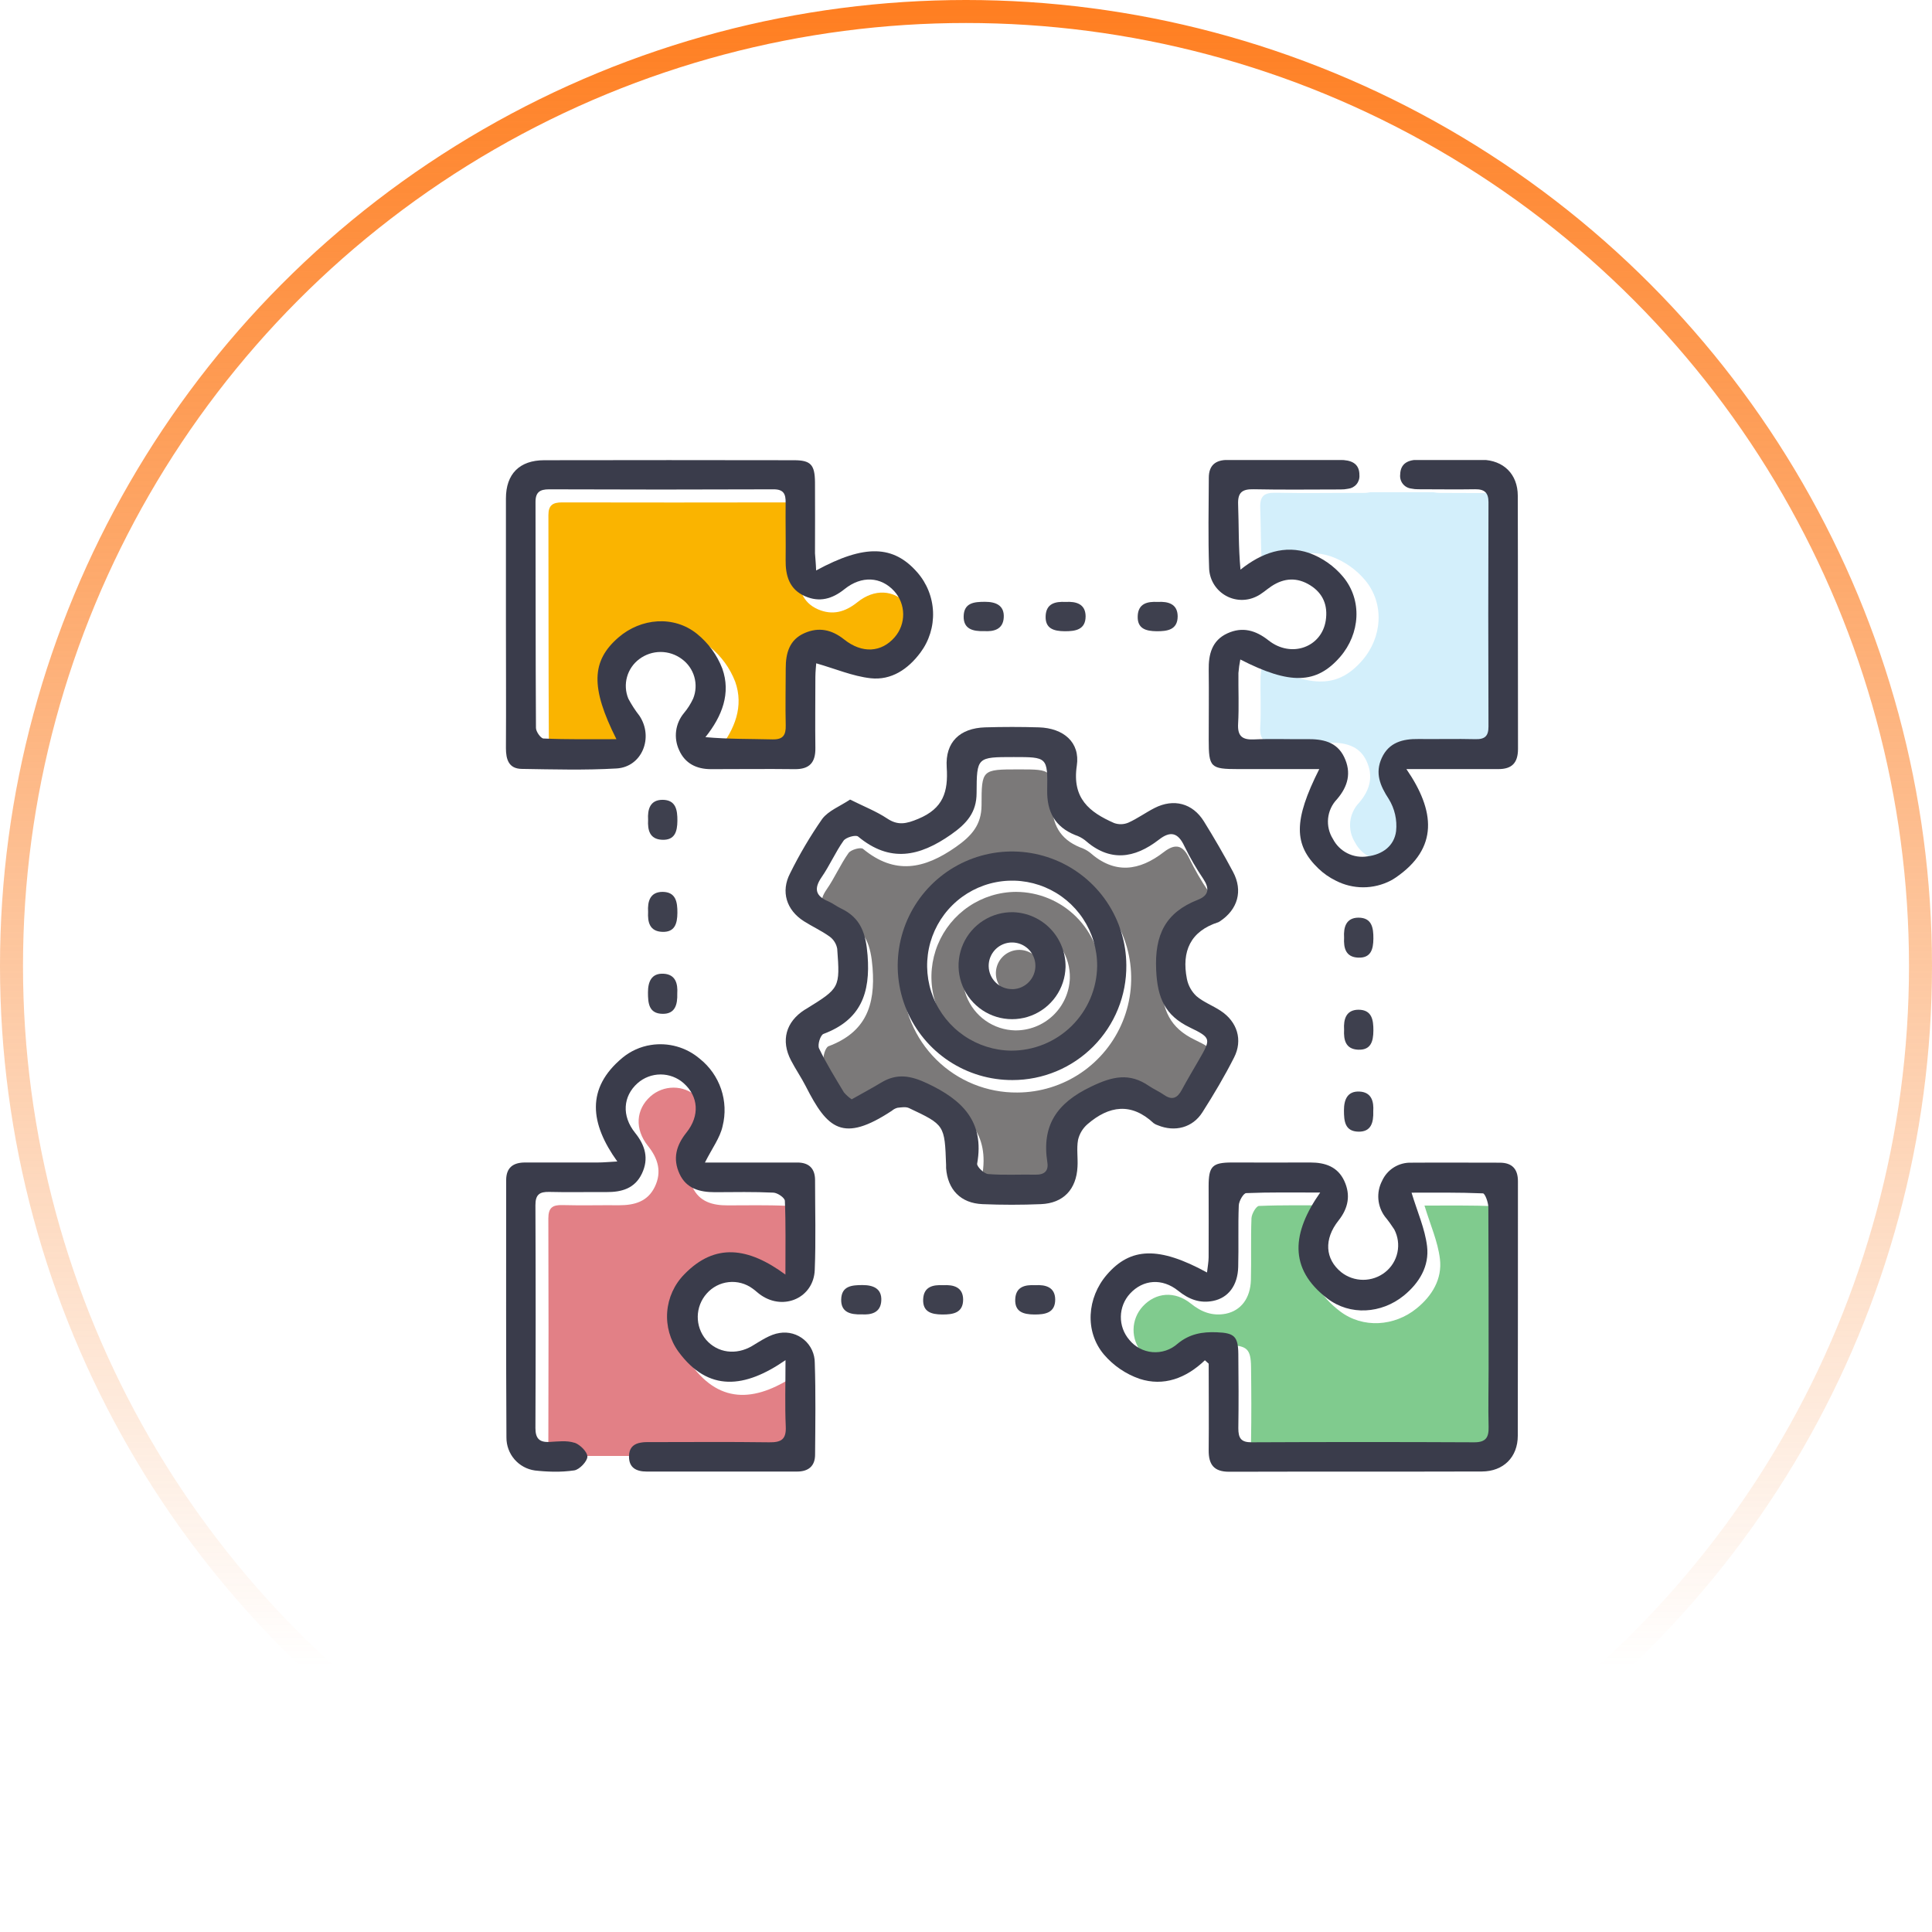 <?xml version="1.0" encoding="UTF-8"?>
<svg xmlns="http://www.w3.org/2000/svg" width="168" height="168" viewBox="0 0 168 168" fill="none">
  <circle cx="84" cy="84" r="83" stroke="url(#paint0_linear_604_352)" stroke-width="2"></circle>
  <g clip-path="url(#clip0_604_352)">
    <path d="M74.486 96.678C74.233 96.504 74.007 96.295 73.812 96.057C73.059 94.804 72.284 93.554 71.652 92.238C71.507 91.933 71.776 91.081 72.04 90.98C75.277 89.765 76.132 87.435 75.874 84.149C75.725 82.239 75.288 80.882 73.543 80.06C73.172 79.885 72.842 79.615 72.466 79.456C71.366 78.994 71.177 78.357 71.878 77.348C72.578 76.34 73.073 75.18 73.785 74.177C73.991 73.883 74.846 73.647 75.046 73.815C77.819 76.104 80.378 75.571 83.126 73.644C84.5 72.68 85.344 71.721 85.352 70.026C85.352 66.904 85.391 66.904 88.581 66.904C91.492 66.904 91.538 66.904 91.492 69.79C91.461 71.655 92.162 72.966 93.913 73.68C94.218 73.78 94.505 73.929 94.762 74.123C96.927 76.046 99.071 75.741 101.204 74.09C102.204 73.317 102.872 73.48 103.416 74.639C103.896 75.629 104.447 76.583 105.065 77.494C105.614 78.318 105.57 78.931 104.592 79.316C101.797 80.415 100.827 82.338 100.967 85.421C101.08 87.856 101.728 89.372 103.902 90.422C105.777 91.329 105.724 91.436 104.688 93.233C104.185 94.104 103.669 94.969 103.191 95.854C102.814 96.552 102.366 96.775 101.654 96.283C101.242 96.008 100.769 95.799 100.357 95.513C98.637 94.323 97.158 94.67 95.287 95.574C92.338 96.994 91.002 98.931 91.505 102.152C91.623 102.894 91.25 103.234 90.477 103.218C89.103 103.19 87.729 103.275 86.355 103.166C86.001 103.138 85.358 102.512 85.401 102.262C86.061 98.596 84.102 96.709 81.073 95.285C79.652 94.618 78.44 94.376 77.077 95.2C76.253 95.706 75.406 96.159 74.486 96.678ZM88.474 95.002C90.44 94.992 92.359 94.4 93.988 93.3C95.617 92.2 96.883 90.642 97.626 88.822C98.37 87.002 98.557 85.003 98.164 83.078C97.771 81.152 96.816 79.386 95.419 78.003C94.022 76.62 92.247 75.682 90.317 75.307C88.387 74.933 86.389 75.139 84.577 75.9C82.764 76.661 81.218 77.942 80.133 79.582C79.049 81.221 78.475 83.145 78.484 85.111C78.484 86.418 78.743 87.712 79.246 88.918C79.75 90.125 80.487 91.219 81.416 92.139C82.345 93.059 83.447 93.786 84.658 94.277C85.87 94.769 87.167 95.015 88.474 95.002Z" fill="#7B7979"></path>
    <path d="M95.779 84.973C95.773 86.432 95.336 87.856 94.523 89.067C93.709 90.278 92.556 91.221 91.207 91.777C89.858 92.334 88.375 92.479 86.944 92.195C85.513 91.91 84.199 91.209 83.166 90.178C82.133 89.148 81.428 87.836 81.139 86.406C80.851 84.976 80.993 83.493 81.546 82.143C82.099 80.793 83.039 79.637 84.248 78.821C85.457 78.004 86.881 77.563 88.34 77.554C90.308 77.558 92.195 78.34 93.589 79.73C94.983 81.12 95.77 83.005 95.779 84.973ZM93.031 85.064C93.053 84.144 92.802 83.238 92.31 82.461C91.818 81.683 91.106 81.07 90.265 80.697C89.424 80.324 88.49 80.209 87.584 80.366C86.677 80.524 85.838 80.946 85.171 81.581C84.505 82.215 84.041 83.033 83.84 83.93C83.638 84.828 83.707 85.766 84.038 86.624C84.37 87.482 84.948 88.223 85.7 88.753C86.453 89.283 87.345 89.578 88.265 89.6C89.493 89.615 90.679 89.15 91.569 88.305C92.459 87.459 92.984 86.299 93.031 85.072V85.064Z" fill="#7B7979"></path>
    <path d="M88.646 86.66C88.243 86.663 87.848 86.546 87.511 86.324C87.175 86.102 86.912 85.785 86.756 85.413C86.6 85.041 86.559 84.632 86.637 84.236C86.715 83.841 86.909 83.477 87.195 83.192C87.48 82.908 87.843 82.714 88.239 82.637C88.635 82.559 89.044 82.601 89.416 82.757C89.788 82.913 90.105 83.177 90.326 83.513C90.548 83.85 90.664 84.245 90.66 84.648C90.657 85.181 90.443 85.691 90.066 86.068C89.689 86.444 89.179 86.657 88.646 86.66Z" fill="#7B7979"></path>
    <path d="M123.868 104.832C125.822 104.832 127.941 104.801 130.057 104.886C130.238 104.886 130.524 105.681 130.527 106.109C130.56 110.78 130.549 115.451 130.549 120.122C130.549 121.818 130.516 123.51 130.549 125.203C130.571 126.11 130.307 126.535 129.312 126.533C122.854 126.502 116.396 126.502 109.94 126.533C109.006 126.533 108.772 126.156 108.786 125.305C108.824 123.153 108.813 121.002 108.786 118.85C108.766 117.314 108.428 117.026 106.92 116.965C105.65 116.913 104.529 117.103 103.482 117.979C103.187 118.238 102.843 118.434 102.47 118.556C102.097 118.678 101.704 118.724 101.313 118.69C100.922 118.656 100.542 118.544 100.196 118.359C99.85 118.175 99.545 117.922 99.299 117.617C98.817 117.055 98.558 116.336 98.57 115.596C98.583 114.856 98.867 114.147 99.368 113.602C100.494 112.379 102.157 112.228 103.561 113.36C104.485 114.105 105.447 114.459 106.604 114.234C107.915 113.959 108.733 112.89 108.775 111.286C108.821 109.503 108.753 107.714 108.824 105.931C108.841 105.551 109.234 104.875 109.473 104.865C111.512 104.779 113.557 104.815 115.904 104.815C113.485 108.269 113.089 111.409 116.53 114.031C118.512 115.534 121.26 115.339 123.183 113.775C124.541 112.676 125.418 111.203 125.212 109.481C125.033 107.964 124.373 106.502 123.868 104.832Z" fill="#80CB8E"></path>
    <path d="M54.723 65.397C52.467 65.397 50.422 65.43 48.383 65.356C48.144 65.356 47.726 64.757 47.726 64.432C47.688 57.885 47.704 51.337 47.688 44.786C47.688 43.932 48.072 43.687 48.861 43.687C55.365 43.7 61.869 43.7 68.373 43.687C69.267 43.687 69.451 44.091 69.437 44.863C69.407 46.512 69.437 48.161 69.437 49.809C69.418 51.183 69.756 52.381 71.124 52.983C72.383 53.532 73.493 53.222 74.56 52.365C76.041 51.172 77.728 51.282 78.871 52.532C79.37 53.079 79.65 53.79 79.659 54.53C79.668 55.27 79.406 55.987 78.921 56.547C77.764 57.876 76.085 57.989 74.524 56.742C73.444 55.882 72.325 55.642 71.072 56.192C69.758 56.772 69.423 57.934 69.445 59.258C69.445 60.907 69.415 62.556 69.445 64.204C69.467 65.059 69.217 65.457 68.285 65.433C66.392 65.383 64.496 65.419 62.462 65.237C63.924 63.388 64.685 61.407 63.932 59.281C63.477 58.098 62.719 57.055 61.734 56.258C59.722 54.631 56.856 54.884 54.896 56.571C52.555 58.591 52.456 60.896 54.723 65.397Z" fill="#FAB400"></path>
    <path d="M68.019 126.533C64.493 126.483 60.964 126.516 57.436 126.516C57.17 126.51 56.905 126.54 56.647 126.604H51.101H51.074C50.409 126.387 49.625 126.494 48.894 126.533C48.009 126.577 47.68 126.209 47.682 125.324C47.704 118.867 47.704 112.41 47.682 105.953C47.682 105.027 48.037 104.766 48.9 104.79C50.549 104.834 52.198 104.79 53.847 104.804C55.171 104.804 56.32 104.488 56.941 103.199C57.562 101.911 57.232 100.751 56.345 99.647C55.166 98.177 55.298 96.468 56.559 95.341C57.112 94.849 57.827 94.577 58.568 94.577C59.309 94.577 60.023 94.849 60.577 95.341C61.858 96.481 61.995 98.163 60.808 99.638C59.915 100.738 59.618 101.908 60.209 103.21C60.8 104.513 61.978 104.823 63.295 104.815C64.99 104.815 66.689 104.774 68.379 104.854C68.736 104.87 69.363 105.31 69.374 105.576C69.459 107.577 69.421 109.582 69.421 111.978C66.219 109.621 63.317 109.178 60.626 111.959C59.761 112.838 59.235 113.995 59.142 115.225C59.048 116.454 59.393 117.677 60.115 118.677C62.712 122.227 65.903 121.859 69.434 119.403C69.434 121.548 69.374 123.367 69.456 125.173C69.506 126.283 69.061 126.546 68.019 126.533Z" fill="#E28086"></path>
    <path d="M131.357 63.481C131.357 64.325 131.047 64.608 130.225 64.581C128.576 64.539 126.927 64.581 125.278 64.567C123.904 64.55 122.698 64.858 122.076 66.216C121.477 67.526 121.923 68.617 122.689 69.787C123.202 70.621 123.425 71.6 123.324 72.574C123.162 73.849 122.145 74.604 120.829 74.772C120.233 74.868 119.623 74.773 119.084 74.501C118.546 74.229 118.107 73.794 117.831 73.258C117.495 72.727 117.348 72.099 117.41 71.474C117.473 70.849 117.743 70.263 118.177 69.809C119.141 68.691 119.452 67.482 118.809 66.139C118.166 64.795 116.904 64.561 115.555 64.578C114.043 64.594 112.532 64.528 111.02 64.6C109.968 64.649 109.52 64.325 109.586 63.226C109.671 61.764 109.586 60.294 109.613 58.83C109.644 58.434 109.699 58.04 109.778 57.651C114.118 59.877 116.407 59.791 118.465 57.417C120.191 55.425 120.406 52.505 118.721 50.468C117.936 49.527 116.916 48.81 115.764 48.391C113.637 47.669 111.642 48.358 109.792 49.839C109.608 47.861 109.657 46.009 109.586 44.165C109.547 43.118 109.938 42.827 110.941 42.849C113.458 42.904 115.981 42.849 118.498 42.866C118.722 42.869 118.945 42.848 119.163 42.803H124.638C124.839 42.844 125.045 42.865 125.251 42.863C126.9 42.863 128.548 42.888 130.197 42.863C131.003 42.863 131.354 43.138 131.352 43.987C131.335 50.482 131.337 56.98 131.357 63.481Z" fill="#D3EFFB"></path>
    <path d="M73.919 69.527C75.148 70.139 76.212 70.554 77.146 71.175C78.08 71.796 78.795 71.645 79.85 71.203C82.019 70.302 82.464 68.856 82.323 66.721C82.181 64.523 83.472 63.317 85.665 63.248C87.221 63.202 88.782 63.202 90.337 63.248C92.467 63.314 93.943 64.537 93.635 66.584C93.209 69.425 94.734 70.626 96.878 71.568C97.281 71.714 97.723 71.702 98.117 71.535C98.906 71.181 99.618 70.659 100.393 70.263C102.058 69.414 103.707 69.843 104.688 71.425C105.579 72.862 106.433 74.33 107.225 75.822C108.102 77.47 107.629 79.094 106.073 80.119C106.037 80.146 105.997 80.169 105.955 80.188C103.501 80.971 102.74 82.735 103.207 85.114C103.319 85.688 103.608 86.212 104.032 86.615C104.647 87.142 105.452 87.439 106.139 87.892C107.585 88.837 108.091 90.436 107.307 91.964C106.483 93.591 105.543 95.174 104.559 96.718C103.707 98.064 102.163 98.457 100.69 97.853C100.558 97.813 100.433 97.751 100.321 97.671C98.373 95.849 96.436 96.141 94.567 97.754C94.153 98.112 93.864 98.593 93.742 99.127C93.605 99.88 93.742 100.677 93.696 101.455C93.599 103.425 92.467 104.628 90.516 104.708C88.823 104.779 87.125 104.779 85.432 104.708C83.538 104.628 82.409 103.452 82.269 101.576C82.269 101.485 82.269 101.394 82.269 101.301C82.145 97.828 82.15 97.82 79.045 96.355C78.77 96.223 78.372 96.294 78.036 96.33C77.859 96.378 77.694 96.465 77.555 96.586C73.285 99.402 71.952 98.168 70.072 94.467C69.679 93.695 69.179 92.973 68.78 92.203C67.885 90.48 68.338 88.854 69.97 87.807C70.009 87.782 70.053 87.763 70.091 87.738C73.035 85.914 73.051 85.914 72.801 82.498C72.725 82.074 72.489 81.695 72.141 81.441C71.438 80.935 70.635 80.572 69.902 80.105C68.379 79.132 67.879 77.525 68.706 75.937C69.518 74.295 70.45 72.715 71.496 71.211C72.045 70.486 73.048 70.112 73.919 69.527ZM74.06 95.594C74.98 95.075 75.827 94.621 76.646 94.127C78.02 93.302 79.221 93.544 80.642 94.212C83.665 95.635 85.63 97.523 84.97 101.188C84.926 101.438 85.569 102.065 85.924 102.092C87.298 102.202 88.672 102.117 90.046 102.144C90.818 102.161 91.192 101.82 91.074 101.078C90.571 97.858 91.898 95.921 94.855 94.5C96.727 93.596 98.205 93.25 99.926 94.44C100.338 94.715 100.811 94.923 101.223 95.209C101.929 95.701 102.383 95.484 102.759 94.781C103.237 93.896 103.754 93.03 104.257 92.159C105.293 90.362 105.356 90.255 103.471 89.348C101.297 88.299 100.648 86.782 100.536 84.348C100.396 81.262 101.36 79.344 104.161 78.242C105.139 77.858 105.18 77.253 104.633 76.421C104.016 75.51 103.465 74.556 102.984 73.566C102.435 72.395 101.773 72.233 100.772 73.016C98.64 74.665 96.496 74.975 94.33 73.049C94.074 72.856 93.787 72.706 93.481 72.607C91.731 71.892 91.03 70.582 91.06 68.716C91.107 65.831 91.06 65.831 88.15 65.831C84.959 65.831 84.934 65.831 84.921 68.952C84.921 70.645 84.071 71.607 82.695 72.571C79.946 74.494 77.388 75.044 74.615 72.741C74.414 72.574 73.559 72.81 73.353 73.104C72.642 74.107 72.147 75.261 71.446 76.275C70.745 77.289 70.927 77.924 72.034 78.382C72.411 78.542 72.741 78.811 73.112 78.987C74.857 79.811 75.294 81.166 75.442 83.075C75.7 86.373 74.846 88.692 71.608 89.906C71.334 90.008 71.075 90.86 71.221 91.165C71.853 92.481 72.628 93.731 73.381 94.984C73.578 95.218 73.806 95.423 74.06 95.594Z" fill="#3E404E"></path>
    <path d="M104.774 118.284C103.125 119.861 101.179 120.578 99.09 119.897C97.891 119.481 96.824 118.753 95.999 117.79C94.303 115.784 94.523 112.844 96.249 110.843C98.312 108.447 100.783 108.371 104.958 110.651C105.013 110.151 105.095 109.736 105.098 109.321C105.112 107.26 105.098 105.2 105.098 103.139C105.098 101.424 105.417 101.097 107.077 101.086C109.369 101.086 111.658 101.1 113.947 101.086C115.241 101.086 116.324 101.46 116.893 102.686C117.462 103.911 117.248 105.057 116.39 106.137C115.101 107.761 115.225 109.486 116.632 110.629C117.175 111.057 117.846 111.289 118.538 111.289C119.229 111.289 119.901 111.057 120.444 110.629C120.991 110.199 121.37 109.591 121.515 108.91C121.66 108.229 121.562 107.519 121.238 106.903C120.993 106.521 120.726 106.154 120.438 105.804C120.106 105.362 119.905 104.834 119.859 104.282C119.813 103.73 119.925 103.177 120.18 102.686C120.399 102.199 120.757 101.789 121.21 101.507C121.663 101.226 122.189 101.085 122.722 101.103C125.286 101.084 127.853 101.103 130.417 101.103C131.486 101.103 131.997 101.652 131.994 102.724C131.994 110.099 131.994 117.471 131.981 124.846C131.981 126.711 130.73 127.951 128.859 127.956C121.529 127.978 114.197 127.956 106.873 127.978C105.546 127.978 105.092 127.338 105.103 126.11C105.128 123.601 105.103 121.09 105.103 118.581L104.774 118.284ZM122.747 103.721C123.252 105.392 123.912 106.854 124.093 108.371C124.299 110.093 123.423 111.561 122.065 112.665C120.125 114.237 117.393 114.424 115.426 112.915C111.985 110.288 112.381 107.145 114.799 103.699C112.452 103.699 110.402 103.664 108.368 103.749C108.129 103.749 107.736 104.436 107.72 104.815C107.648 106.598 107.72 108.387 107.67 110.17C107.629 111.775 106.81 112.852 105.499 113.119C104.342 113.355 103.38 112.989 102.457 112.245C101.052 111.115 99.39 111.264 98.263 112.487C97.762 113.031 97.478 113.741 97.466 114.481C97.453 115.221 97.712 115.939 98.194 116.501C98.44 116.806 98.745 117.059 99.092 117.244C99.438 117.428 99.817 117.541 100.208 117.575C100.599 117.608 100.993 117.563 101.365 117.441C101.738 117.319 102.082 117.122 102.377 116.864C103.424 115.987 104.545 115.798 105.815 115.85C107.324 115.91 107.662 116.199 107.681 117.735C107.703 119.886 107.714 122.038 107.681 124.189C107.681 125.041 107.901 125.423 108.835 125.417C115.294 125.386 121.751 125.386 128.207 125.417C129.202 125.417 129.466 124.994 129.444 124.087C129.4 122.395 129.444 120.702 129.444 119.007C129.444 114.336 129.444 109.665 129.422 104.994C129.422 104.565 129.134 103.779 128.952 103.771C126.82 103.68 124.701 103.71 122.747 103.71V103.721Z" fill="#3A3C4B"></path>
    <path d="M70.968 49.606C75.2 47.303 77.695 47.408 79.762 49.768C80.6 50.724 81.084 51.939 81.134 53.209C81.184 54.479 80.797 55.728 80.037 56.747C78.962 58.19 77.509 59.173 75.711 58.978C74.15 58.805 72.642 58.154 70.976 57.679C70.962 57.912 70.905 58.388 70.902 58.86C70.902 60.921 70.874 62.982 70.902 65.04C70.921 66.298 70.399 66.9 69.105 66.883C66.678 66.853 64.251 66.883 61.822 66.883C60.566 66.883 59.571 66.391 59.057 65.235C58.812 64.713 58.72 64.132 58.794 63.559C58.868 62.987 59.105 62.448 59.475 62.006C59.797 61.622 60.067 61.197 60.277 60.742C60.519 60.142 60.553 59.479 60.375 58.857C60.197 58.236 59.816 57.691 59.294 57.31C58.76 56.91 58.11 56.693 57.443 56.693C56.775 56.693 56.126 56.91 55.592 57.31C55.072 57.696 54.696 58.244 54.523 58.868C54.35 59.492 54.391 60.155 54.638 60.753C54.915 61.276 55.238 61.774 55.603 62.24C56.859 64.127 55.828 66.694 53.613 66.823C50.865 66.982 48.117 66.903 45.368 66.861C44.236 66.845 43.994 66.037 43.994 65.051C44.016 61.295 43.994 57.541 43.994 53.785C43.994 50.304 43.994 46.825 43.994 43.344C43.994 41.206 45.182 40.022 47.32 40.019C54.557 40.005 61.794 40.005 69.031 40.019C70.495 40.019 70.855 40.398 70.869 41.943C70.885 44.001 70.869 46.064 70.869 48.122C70.897 48.548 70.946 48.974 70.968 49.606ZM53.602 64.276C51.335 59.775 51.425 57.47 53.775 55.434C55.735 53.736 58.601 53.494 60.613 55.121C61.598 55.918 62.356 56.96 62.811 58.143C63.564 60.27 62.811 62.264 61.341 64.1C63.375 64.281 65.271 64.246 67.164 64.295C68.096 64.32 68.346 63.921 68.324 63.067C68.283 61.418 68.324 59.77 68.324 58.121C68.324 56.797 68.638 55.634 69.951 55.055C71.191 54.505 72.323 54.744 73.403 55.604C74.969 56.852 76.648 56.739 77.8 55.409C78.285 54.85 78.547 54.132 78.538 53.392C78.529 52.653 78.249 51.942 77.751 51.395C76.607 50.145 74.92 50.035 73.439 51.227C72.372 52.084 71.262 52.398 70.003 51.845C68.629 51.244 68.297 50.051 68.316 48.672C68.338 47.023 68.297 45.374 68.316 43.726C68.33 42.954 68.145 42.544 67.252 42.55C60.748 42.576 54.244 42.576 47.74 42.55C46.951 42.55 46.564 42.797 46.567 43.649C46.583 50.2 46.567 56.747 46.605 63.295C46.605 63.619 47.023 64.21 47.262 64.218C49.301 64.309 51.346 64.276 53.602 64.276Z" fill="#3A3C4B"></path>
    <path d="M132 65.117C132 66.339 131.47 66.886 130.271 66.878C128.21 66.878 126.149 66.878 124.085 66.878H122.296C124.786 70.499 125.124 73.747 121.353 76.319C121.217 76.411 121.076 76.496 120.93 76.574C120.191 76.957 119.37 77.157 118.538 77.157C117.705 77.157 116.885 76.957 116.146 76.574C115.594 76.304 115.088 75.95 114.645 75.525C112.491 73.456 112.469 71.34 114.719 66.878H107.684C105.255 66.878 105.106 66.732 105.106 64.32C105.106 62.306 105.131 60.292 105.106 58.275C105.081 56.901 105.381 55.689 106.736 55.071C108.03 54.48 109.182 54.796 110.308 55.687C112.276 57.244 114.923 56.294 115.283 53.958C115.481 52.656 115.057 51.595 113.928 50.892C112.798 50.188 111.672 50.246 110.57 50.971C110.113 51.274 109.704 51.672 109.212 51.889C108.782 52.094 108.307 52.187 107.832 52.161C107.356 52.135 106.895 51.99 106.49 51.739C106.085 51.489 105.749 51.141 105.513 50.728C105.277 50.314 105.149 49.848 105.139 49.372C105.046 46.765 105.103 44.152 105.114 41.541C105.114 40.47 105.694 39.986 106.763 39.995C109.022 40.005 111.28 40.005 113.538 39.995C114.532 39.995 115.527 39.995 116.522 39.995C117.465 39.995 118.221 40.269 118.21 41.324C118.231 41.607 118.141 41.887 117.961 42.106C117.78 42.325 117.521 42.465 117.239 42.498C117.021 42.543 116.798 42.564 116.574 42.561C114.057 42.561 111.534 42.599 109.017 42.544C108.014 42.522 107.623 42.819 107.662 43.861C107.733 45.704 107.684 47.556 107.868 49.534C109.723 48.053 111.716 47.364 113.84 48.086C114.992 48.505 116.012 49.222 116.797 50.164C118.482 52.2 118.267 55.109 116.541 57.112C114.483 59.486 112.194 59.572 107.854 57.346C107.775 57.735 107.72 58.129 107.689 58.525C107.673 59.989 107.747 61.459 107.662 62.921C107.596 64.042 108.044 64.353 109.096 64.295C110.605 64.224 112.12 64.295 113.631 64.273C114.98 64.257 116.234 64.476 116.885 65.834C117.536 67.191 117.217 68.386 116.253 69.505C115.819 69.959 115.549 70.544 115.486 71.169C115.424 71.794 115.572 72.422 115.907 72.953C116.183 73.489 116.622 73.924 117.16 74.196C117.699 74.468 118.309 74.563 118.905 74.467C120.221 74.31 121.238 73.555 121.4 72.269C121.501 71.296 121.278 70.316 120.765 69.483C119.999 68.315 119.553 67.224 120.152 65.911C120.774 64.55 121.983 64.243 123.354 64.262C125.003 64.281 126.652 64.234 128.301 64.276C129.125 64.295 129.436 64.001 129.433 63.177C129.409 56.676 129.409 50.173 129.433 43.668C129.433 42.844 129.084 42.533 128.279 42.544C126.63 42.572 124.981 42.544 123.332 42.544C123.126 42.546 122.921 42.526 122.719 42.484C122.574 42.467 122.434 42.421 122.307 42.35C122.18 42.278 122.069 42.182 121.979 42.067C121.89 41.952 121.824 41.82 121.786 41.679C121.748 41.539 121.738 41.392 121.757 41.247C121.782 40.283 122.469 39.97 123.373 39.981C124.036 39.981 124.698 39.981 125.36 39.981C126.531 39.981 127.702 39.981 128.87 39.981C130.741 40.017 131.975 41.228 131.981 43.102C132.003 50.471 131.981 57.788 132 65.117Z" fill="#3A3C4B"></path>
    <path d="M70.85 118.515C70.938 121.167 70.897 123.824 70.877 126.483C70.877 127.481 70.308 127.964 69.297 127.962C66.183 127.962 63.068 127.962 59.953 127.962H56.24C55.334 127.962 54.685 127.635 54.696 126.64C54.696 125.945 55.045 125.626 55.52 125.489C55.778 125.424 56.044 125.395 56.309 125.401C59.838 125.401 63.367 125.368 66.892 125.417C67.934 125.431 68.379 125.167 68.327 124.043C68.245 122.23 68.305 120.411 68.305 118.273C64.779 120.713 61.602 121.087 58.991 117.531C58.269 116.532 57.924 115.309 58.018 114.079C58.112 112.849 58.638 111.692 59.503 110.813C62.193 108.033 65.095 108.475 68.297 110.833C68.297 108.437 68.335 106.436 68.25 104.43C68.25 104.156 67.612 103.724 67.255 103.708C65.565 103.628 63.867 103.661 62.171 103.669C60.855 103.669 59.681 103.37 59.085 102.065C58.489 100.76 58.791 99.611 59.684 98.493C60.871 97.017 60.734 95.336 59.453 94.195C58.9 93.703 58.185 93.431 57.444 93.431C56.704 93.431 55.989 93.703 55.435 94.195C54.174 95.322 54.042 97.031 55.221 98.501C56.109 99.6 56.438 100.751 55.817 102.054C55.196 103.356 54.047 103.669 52.723 103.658C51.074 103.645 49.425 103.689 47.776 103.645C46.913 103.62 46.553 103.881 46.559 104.807C46.586 111.264 46.586 117.721 46.559 124.178C46.559 125.063 46.886 125.431 47.77 125.387C48.502 125.349 49.285 125.241 49.95 125.458H49.977C50.458 125.632 51.077 126.258 51.077 126.659C51.077 127.06 50.395 127.791 49.936 127.86C49.341 127.946 48.74 127.983 48.139 127.973C47.595 127.965 47.052 127.93 46.512 127.868C45.822 127.771 45.192 127.427 44.737 126.9C44.282 126.373 44.034 125.698 44.038 125.002C43.997 117.562 44.014 110.096 44.014 102.633C44.014 101.518 44.632 101.086 45.663 101.086C47.77 101.086 49.878 101.086 51.983 101.086C52.465 101.086 52.945 101.037 53.679 100.999C51.313 97.701 50.931 94.64 54.124 91.981C54.834 91.394 55.688 91.009 56.598 90.868C57.351 90.749 58.121 90.794 58.855 91.001C59.589 91.207 60.269 91.571 60.849 92.066C61.708 92.748 62.352 93.663 62.705 94.701C63.057 95.74 63.103 96.858 62.836 97.921C62.616 98.938 61.924 99.844 61.3 101.089H64.664C66.223 101.089 67.78 101.089 69.336 101.089C70.339 101.089 70.872 101.603 70.875 102.611C70.875 105.222 70.952 107.832 70.847 110.44C70.751 112.827 68.192 113.99 66.195 112.638C65.92 112.459 65.703 112.228 65.439 112.047C64.841 111.608 64.1 111.409 63.362 111.489C62.624 111.569 61.943 111.923 61.454 112.481C60.962 113.031 60.685 113.741 60.674 114.479C60.664 115.217 60.92 115.934 61.396 116.498C62.407 117.666 64.018 117.85 65.389 117.048C66.153 116.594 66.956 116.028 67.794 115.91C68.171 115.848 68.558 115.869 68.926 115.971C69.294 116.073 69.636 116.255 69.927 116.503C70.218 116.751 70.451 117.059 70.611 117.407C70.77 117.755 70.852 118.133 70.85 118.515Z" fill="#3A3C4B"></path>
    <path d="M56.356 71.291C56.298 70.367 56.532 69.56 57.601 69.549C58.772 69.549 58.912 70.428 58.904 71.376C58.895 72.324 58.673 73.071 57.579 73.024C56.485 72.978 56.309 72.178 56.356 71.291Z" fill="#3E404E"></path>
    <path d="M56.356 79.296C56.298 78.373 56.532 77.565 57.601 77.554C58.772 77.554 58.912 78.433 58.904 79.381C58.895 80.329 58.673 81.077 57.579 81.03C56.485 80.983 56.309 80.184 56.356 79.296Z" fill="#3E404E"></path>
    <path d="M58.893 86.378C58.925 87.381 58.697 88.178 57.609 88.159C56.416 88.137 56.345 87.23 56.345 86.301C56.345 85.373 56.645 84.614 57.705 84.672C58.766 84.73 58.945 85.568 58.893 86.378Z" fill="#3E404E"></path>
    <path d="M116.877 81.538C116.82 80.615 117.053 79.807 118.122 79.796C119.293 79.796 119.433 80.675 119.425 81.623C119.417 82.571 119.194 83.319 118.1 83.272C117.006 83.225 116.831 82.426 116.877 81.538Z" fill="#3E404E"></path>
    <path d="M116.877 89.544C116.82 88.621 117.053 87.813 118.122 87.802C119.293 87.802 119.433 88.681 119.425 89.629C119.417 90.577 119.194 91.324 118.1 91.278C117.006 91.231 116.831 90.431 116.877 89.544Z" fill="#3E404E"></path>
    <path d="M119.414 96.626C119.447 97.629 119.219 98.425 118.13 98.406C116.938 98.384 116.866 97.478 116.866 96.549C116.866 95.62 117.166 94.862 118.227 94.919C119.287 94.977 119.466 95.815 119.414 96.626Z" fill="#3E404E"></path>
    <path d="M90.015 111.756C90.938 111.698 91.746 111.932 91.757 113.001C91.757 114.172 90.878 114.312 89.93 114.304C88.982 114.295 88.234 114.073 88.281 112.979C88.328 111.885 89.127 111.709 90.015 111.756Z" fill="#3E404E"></path>
    <path d="M82.009 111.756C82.932 111.699 83.74 111.932 83.751 113.001C83.751 114.172 82.872 114.312 81.924 114.304C80.976 114.296 80.229 114.073 80.275 112.979C80.322 111.885 81.122 111.71 82.009 111.756Z" fill="#3E404E"></path>
    <path d="M74.927 114.293C73.924 114.326 73.128 114.098 73.147 113.009C73.169 111.817 74.076 111.745 75.004 111.745C75.933 111.745 76.691 112.045 76.634 113.106C76.576 114.166 75.738 114.345 74.927 114.293Z" fill="#3E404E"></path>
    <path d="M100.664 52.342C101.588 52.285 102.396 52.518 102.406 53.587C102.406 54.758 101.527 54.898 100.579 54.89C99.631 54.882 98.884 54.659 98.931 53.565C98.977 52.471 99.777 52.295 100.664 52.342Z" fill="#3E404E"></path>
    <path d="M92.659 52.342C93.582 52.285 94.39 52.518 94.401 53.587C94.401 54.758 93.522 54.898 92.574 54.89C91.626 54.882 90.878 54.659 90.925 53.565C90.972 52.471 91.771 52.295 92.659 52.342Z" fill="#3E404E"></path>
    <path d="M85.577 54.879C84.574 54.912 83.777 54.684 83.796 53.595C83.819 52.403 84.725 52.331 85.654 52.331C86.583 52.331 87.341 52.631 87.283 53.691C87.226 54.752 86.388 54.931 85.577 54.879Z" fill="#3E404E"></path>
    <path d="M88.048 93.918C86.082 93.927 84.158 93.353 82.518 92.269C80.878 91.185 79.597 89.639 78.836 87.826C78.075 86.014 77.869 84.017 78.243 82.087C78.617 80.158 79.555 78.383 80.939 76.986C82.322 75.59 84.089 74.635 86.015 74.242C87.941 73.849 89.94 74.036 91.76 74.779C93.58 75.522 95.139 76.788 96.239 78.417C97.339 80.046 97.932 81.965 97.942 83.93C97.954 85.237 97.708 86.534 97.216 87.745C96.725 88.956 95.998 90.058 95.078 90.987C94.158 91.915 93.063 92.653 91.856 93.156C90.65 93.659 89.356 93.918 88.048 93.918ZM95.405 83.993C95.41 82.534 94.983 81.106 94.177 79.89C93.372 78.673 92.224 77.722 90.879 77.156C89.534 76.59 88.052 76.435 86.618 76.71C85.185 76.985 83.866 77.678 82.826 78.702C81.786 79.726 81.072 81.034 80.775 82.463C80.478 83.891 80.61 85.375 81.154 86.729C81.699 88.082 82.633 89.244 83.837 90.068C85.041 90.892 86.463 91.342 87.922 91.36C89.889 91.368 91.78 90.599 93.182 89.219C94.584 87.839 95.383 85.96 95.405 83.993Z" fill="#3E404E"></path>
    <path d="M92.657 84.092C92.633 85.011 92.338 85.903 91.808 86.654C91.277 87.406 90.536 87.983 89.678 88.314C88.82 88.644 87.883 88.713 86.985 88.511C86.088 88.309 85.27 87.846 84.636 87.18C84.002 86.514 83.579 85.675 83.422 84.769C83.264 83.864 83.379 82.931 83.751 82.09C84.123 81.249 84.736 80.538 85.513 80.045C86.289 79.552 87.195 79.301 88.114 79.322C89.345 79.366 90.509 79.889 91.358 80.781C92.207 81.673 92.674 82.861 92.657 84.092ZM88.021 86.015C88.424 86.012 88.817 85.889 89.149 85.662C89.482 85.434 89.74 85.113 89.889 84.739C90.039 84.365 90.074 83.954 89.99 83.56C89.905 83.166 89.706 82.806 89.416 82.526C89.126 82.246 88.76 82.058 88.363 81.987C87.966 81.915 87.558 81.963 87.188 82.125C86.819 82.287 86.507 82.555 86.29 82.895C86.074 83.235 85.963 83.632 85.973 84.034C85.986 84.566 86.207 85.071 86.589 85.441C86.971 85.811 87.483 86.015 88.015 86.01L88.021 86.015Z" fill="#3E404E"></path>
  </g>
  <defs>
    <linearGradient id="paint0_linear_604_352" x1="84" y1="0" x2="84" y2="168" gradientUnits="userSpaceOnUse">
      <stop stop-color="#FF7E20"></stop>
      <stop offset="0.863" stop-color="#F87A1E" stop-opacity="0"></stop>
    </linearGradient>
    <clipPath id="clip0_604_352">
      <rect width="88" height="88" fill="white" transform="translate(44 40)"></rect>
    </clipPath>
  </defs>
</svg>
